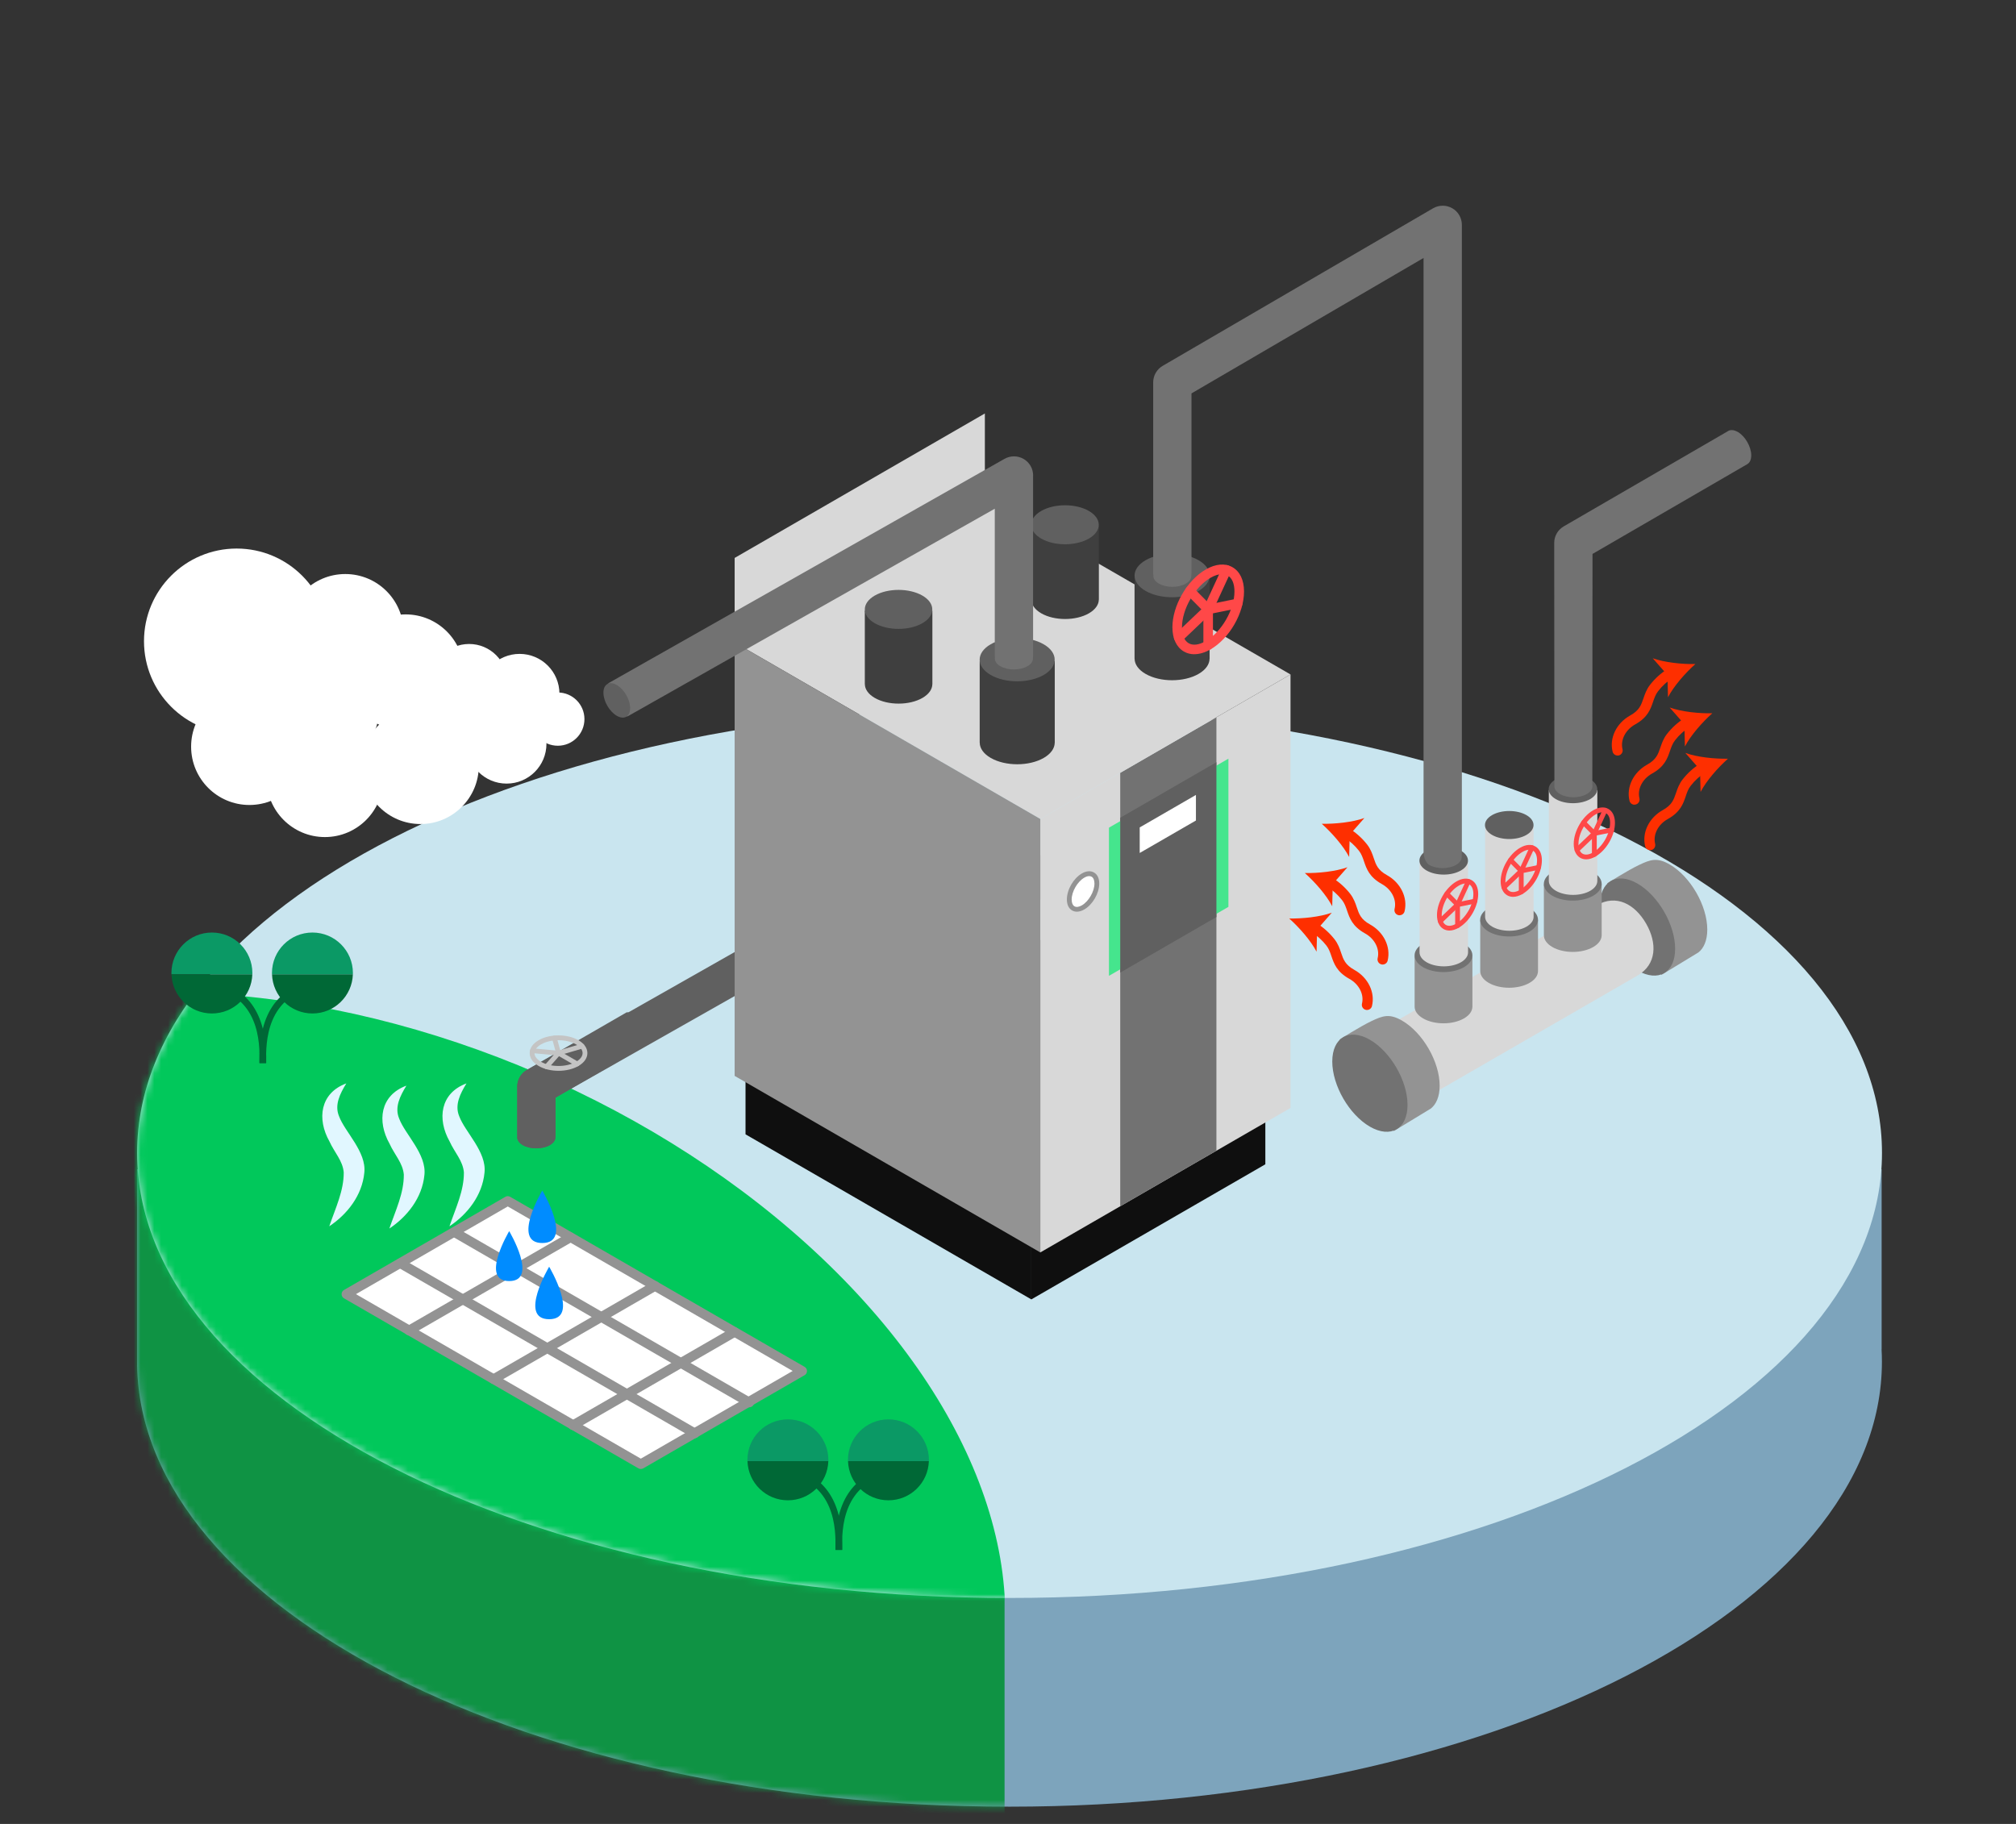 <svg width="294" height="266" viewBox="0 0 294 266" fill="none" xmlns="http://www.w3.org/2000/svg">
<rect x="0" y="0" width="294" height="266" fill="#333333" stroke="none"/>
<path d="M274.406 196.769V170.53H272.695C262.601 139.833 210.269 116.443 147.228 116.443C84.188 116.443 31.856 139.833 21.762 170.53H20V199.168C20.625 234.744 77.343 263.484 147.218 263.484C217.093 263.484 274.447 234.426 274.447 198.573C274.447 197.968 274.426 197.364 274.395 196.759L274.406 196.769Z" fill="#7DA4BC"/>
<mask id="mask0_1530_3526" style="mask-type:alpha" maskUnits="userSpaceOnUse" x="20" y="116" width="255" height="148">
<path d="M274.406 196.769V170.53H272.695C262.601 139.833 210.269 116.443 147.228 116.443C84.188 116.443 31.856 139.833 21.762 170.53H20V199.168C20.625 234.744 77.343 263.484 147.218 263.484C217.093 263.484 274.447 234.426 274.447 198.573C274.447 197.968 274.426 197.364 274.395 196.759L274.406 196.769Z" fill="#7DA4BC"/>
</mask>
<g mask="url(#mask0_1530_3526)">
<rect x="-5.5" y="156" width="152" height="118" fill="#0F9344"/>
</g>
<path d="M147.228 233.046C217.495 233.046 274.457 203.984 274.457 168.135C274.457 132.286 217.495 103.225 147.228 103.225C76.962 103.225 20 132.286 20 168.135C20 203.984 76.962 233.046 147.228 233.046Z" fill="#C9E5EF"/>
<mask id="mask1_1530_3526" style="mask-type:alpha" maskUnits="userSpaceOnUse" x="20" y="103" width="255" height="131">
<path d="M147.228 233.046C217.495 233.046 274.457 203.984 274.457 168.135C274.457 132.286 217.495 103.225 147.228 103.225C76.962 103.225 20 132.286 20 168.135C20 203.984 76.962 233.046 147.228 233.046Z" fill="#C9E5EF"/>
</mask>
<g mask="url(#mask1_1530_3526)">
<ellipse cx="53.914" cy="213.437" rx="97.34" ry="61.937" transform="rotate(23.343 53.914 213.437)" fill="#01C85B"/>
</g>
<path d="M122.813 226.044H121.839V225.717C121.873 223.3 121.955 215.939 114.072 214.904L114.202 213.938C120.001 214.693 122.901 218.663 122.819 225.724V226.037L122.813 226.044Z" fill="#006836"/>
<path d="M122.812 226.045H121.838V225.731C121.75 218.671 124.65 214.701 130.449 213.945L130.579 214.912C122.696 215.94 122.785 223.301 122.812 225.725V226.051V226.045Z" fill="#006836"/>
<path d="M129.564 207C126.303 207 123.662 209.642 123.662 212.903C123.662 212.965 123.669 213.033 123.669 213.094H135.459C135.459 213.033 135.466 212.965 135.466 212.903C135.466 209.642 132.825 207 129.564 207Z" fill="#0B9965"/>
<path d="M120.804 212.903C120.804 209.642 118.163 207 114.902 207C111.641 207 109 209.642 109 212.903C109 212.965 109.007 213.033 109.007 213.094H120.797C120.797 213.033 120.804 212.965 120.804 212.903Z" fill="#0B9965"/>
<path d="M123.67 213.092C123.772 216.265 126.366 218.804 129.565 218.804C132.764 218.804 135.358 216.265 135.46 213.092H123.67Z" fill="#006836"/>
<path d="M109.008 213.092C109.11 216.265 111.703 218.804 114.903 218.804C118.102 218.804 120.696 216.265 120.798 213.092H109.008Z" fill="#006836"/>
<path d="M38.813 155.044H37.839V154.717C37.873 152.3 37.955 144.939 30.072 143.904L30.202 142.938C36.001 143.693 38.901 147.663 38.819 154.724V155.037L38.813 155.044Z" fill="#006836"/>
<path d="M38.812 155.045H37.838V154.731C37.75 147.671 40.65 143.701 46.45 142.945L46.579 143.912C38.696 144.94 38.785 152.301 38.812 154.725V155.051V155.045Z" fill="#006836"/>
<path d="M45.564 136C42.303 136 39.662 138.642 39.662 141.903C39.662 141.965 39.669 142.033 39.669 142.094H51.459C51.459 142.033 51.466 141.965 51.466 141.903C51.466 138.642 48.825 136 45.564 136Z" fill="#0B9965"/>
<path d="M36.804 141.903C36.804 138.642 34.163 136 30.902 136C27.641 136 25 138.642 25 141.903C25 141.965 25.007 142.033 25.007 142.094H36.797C36.797 142.033 36.804 141.965 36.804 141.903Z" fill="#0B9965"/>
<path d="M39.67 142.092C39.772 145.265 42.365 147.804 45.565 147.804C48.764 147.804 51.358 145.265 51.46 142.092H39.67Z" fill="#006836"/>
<path d="M25.008 142.092C25.11 145.265 27.703 147.804 30.903 147.804C34.102 147.804 36.696 145.265 36.798 142.092H25.008Z" fill="#006836"/>
<path d="M116.991 199.942L74.05 175.148L50.513 188.739L93.454 213.539L116.991 199.942Z" fill="white"/>
<path d="M93.454 214.236C93.336 214.236 93.21 214.209 93.105 214.146L50.164 189.346C49.948 189.22 49.815 188.989 49.815 188.738C49.815 188.487 49.948 188.256 50.164 188.13L73.701 174.54C73.918 174.414 74.183 174.414 74.4 174.54L117.341 199.34C117.557 199.465 117.69 199.696 117.69 199.947C117.69 200.199 117.557 200.429 117.341 200.555L93.803 214.146C93.699 214.209 93.573 214.236 93.454 214.236ZM51.91 188.738L93.454 212.728L115.595 199.94L74.051 175.95L51.91 188.738Z" fill="#939393"/>
<path d="M101.325 209.733C101.206 209.733 101.088 209.705 100.976 209.642L58.035 184.842C57.7 184.646 57.588 184.22 57.776 183.885C57.972 183.55 58.398 183.438 58.733 183.626L101.674 208.427C102.009 208.622 102.121 209.048 101.933 209.383C101.8 209.607 101.569 209.733 101.325 209.733Z" fill="#939393"/>
<path d="M109.278 205.236C109.159 205.236 109.04 205.209 108.929 205.146L65.987 180.346C65.652 180.15 65.54 179.724 65.729 179.389C65.924 179.054 66.35 178.942 66.686 179.13L109.627 203.93C109.962 204.126 110.074 204.552 109.885 204.887C109.753 205.111 109.522 205.236 109.278 205.236Z" fill="#939393"/>
<path d="M59.648 194.737C59.404 194.737 59.173 194.612 59.041 194.388C58.845 194.053 58.964 193.627 59.299 193.431L82.837 179.841C83.172 179.645 83.597 179.764 83.793 180.099C83.989 180.434 83.87 180.86 83.535 181.056L59.997 194.647C59.886 194.709 59.767 194.737 59.648 194.737Z" fill="#939393"/>
<path d="M71.984 201.833C71.74 201.833 71.509 201.707 71.377 201.484C71.181 201.149 71.3 200.723 71.635 200.527L95.172 186.936C95.507 186.741 95.933 186.859 96.129 187.195C96.325 187.53 96.206 187.956 95.871 188.151L72.333 201.742C72.222 201.805 72.103 201.833 71.984 201.833Z" fill="#939393"/>
<path d="M83.562 208.554C83.318 208.554 83.087 208.428 82.955 208.205C82.759 207.869 82.878 207.443 83.213 207.248L106.751 193.657C107.086 193.461 107.512 193.58 107.707 193.915C107.903 194.251 107.784 194.677 107.449 194.872L83.911 208.463C83.8 208.526 83.681 208.554 83.562 208.554Z" fill="#939393"/>
<path d="M79.084 173.627C79.084 173.627 74.532 181.281 79.084 181.281C83.637 181.281 79.084 173.627 79.084 173.627Z" fill="#008CFF"/>
<path d="M74.258 179.547C74.258 179.547 69.922 186.831 74.258 186.831C78.594 186.831 74.258 179.547 74.258 179.547Z" fill="#008CFF"/>
<path d="M80.085 184.738C80.085 184.738 75.532 192.393 80.085 192.393C84.637 192.393 80.085 184.738 80.085 184.738Z" fill="#008CFF"/>
<path d="M154.027 128.968C154.746 128.409 155.473 127.85 156.192 127.292L143.358 119.882C142.492 119.386 141.431 119.386 140.565 119.882L76.828 156.042C75.962 156.538 75.432 157.467 75.432 158.459V165.47C75.432 165.54 75.446 165.589 75.453 165.652C75.348 166.134 75.599 166.63 76.235 167C77.324 167.628 79.097 167.628 80.187 167C80.787 166.651 81.046 166.19 80.983 165.736C80.99 165.652 81.011 165.575 81.011 165.47V160.072L141.955 125.525L152.114 131.391C152.652 130.525 153.28 129.715 154.027 128.968Z" fill="#606060"/>
<path d="M150.407 189.502L184.529 169.8V156L150.407 175.709V189.502Z" fill="#0F0F0F"/>
<path d="M142.845 131.932L184.53 155.998L150.407 175.707L108.723 151.633L142.845 131.932Z" fill="#0F0F0F"/>
<path d="M108.722 151.637V165.43L150.406 189.504V175.71L108.722 151.637Z" fill="#0F0F0F"/>
<path d="M151.71 182.653L188.2 161.582V98.363L151.71 119.441V182.653Z" fill="#D8D8D8"/>
<path d="M155.928 131.179C155.928 132.464 156.828 132.981 157.939 132.338C159.049 131.696 159.95 130.138 159.95 128.853C159.95 127.568 159.049 127.051 157.939 127.694C156.828 128.337 155.928 129.894 155.928 131.179Z" fill="white"/>
<path d="M157.045 132.959C156.794 132.959 156.556 132.896 156.347 132.778C155.851 132.491 155.586 131.926 155.586 131.171C155.586 129.754 156.543 128.092 157.771 127.386C158.421 127.009 159.049 126.96 159.545 127.246C160.041 127.533 160.306 128.099 160.306 128.853C160.306 130.271 159.349 131.933 158.121 132.638C157.75 132.855 157.38 132.959 157.045 132.959ZM158.84 127.77C158.63 127.77 158.379 127.847 158.121 128.001C157.129 128.573 156.284 130.033 156.284 131.178C156.284 131.667 156.431 132.024 156.696 132.177C156.961 132.331 157.345 132.282 157.771 132.037C158.763 131.465 159.608 130.005 159.608 128.86C159.608 128.371 159.461 128.015 159.196 127.861C159.091 127.805 158.979 127.77 158.847 127.77H158.84Z" fill="#939393"/>
<path d="M163.366 175.924L177.393 167.822V104.604L163.366 112.705V175.924Z" fill="#727272"/>
<path d="M179.144 110.643L161.723 120.706V142.315L176.882 133.564L179.144 132.258V110.643Z" fill="#45E58D"/>
<path d="M177.393 133.741V111.162L163.366 119.263V141.843L177.393 133.741Z" fill="#606060"/>
<path d="M143.626 72.619L188.201 98.362L151.711 119.44L107.136 93.69L143.626 72.619Z" fill="#D8D8D8"/>
<path d="M150.392 76.711H160.251V87.452H160.244C160.237 88.172 159.755 88.891 158.805 89.443C156.885 90.553 153.764 90.553 151.844 89.443C150.894 88.891 150.413 88.172 150.406 87.452H150.399V76.711H150.392Z" fill="#3F3F3F"/>
<path d="M151.836 78.543C153.756 79.654 156.877 79.654 158.797 78.543C160.717 77.433 160.717 75.631 158.797 74.52C156.877 73.41 153.756 73.41 151.836 74.52C149.915 75.631 149.915 77.433 151.836 78.543Z" fill="#606060"/>
<path d="M126.113 89.051H135.972V99.792H135.965C135.958 100.511 135.477 101.231 134.527 101.783C132.607 102.893 129.486 102.893 127.566 101.783C126.616 101.231 126.134 100.511 126.127 99.792H126.12V89.051H126.113Z" fill="#3F3F3F"/>
<path d="M127.558 90.885C129.478 91.995 132.599 91.995 134.519 90.885C136.439 89.775 136.439 87.973 134.519 86.862C132.599 85.752 129.478 85.752 127.558 86.862C125.638 87.973 125.638 89.775 127.558 90.885Z" fill="#606060"/>
<path d="M107.136 93.689L143.626 72.618V60.299L107.136 81.369V93.689Z" fill="#D8D8D8"/>
<path d="M166.208 124.398L174.406 119.663V115.934L166.208 120.669V124.398Z" fill="white"/>
<path d="M165.448 84.137H176.403V96.072H176.396C176.382 96.875 175.851 97.672 174.797 98.279C172.66 99.515 169.197 99.515 167.061 98.279C166.006 97.672 165.469 96.868 165.462 96.072H165.455V84.137H165.448Z" fill="#3F3F3F"/>
<path d="M167.06 86.176C169.197 87.412 172.66 87.412 174.797 86.176C176.933 84.94 176.933 82.943 174.797 81.706C172.66 80.47 169.197 80.47 167.06 81.706C164.924 82.943 164.924 84.94 167.06 86.176Z" fill="#606060"/>
<path d="M142.865 96.391H153.82V108.326H153.813C153.799 109.129 153.268 109.926 152.214 110.533C150.077 111.769 146.614 111.769 144.478 110.533C143.423 109.926 142.886 109.122 142.879 108.326H142.872V96.391H142.865Z" fill="#3F3F3F"/>
<path d="M144.469 98.434C146.606 99.67 150.069 99.67 152.206 98.434C154.342 97.198 154.342 95.2 152.206 93.964C150.069 92.728 146.606 92.728 144.469 93.964C142.333 95.2 142.333 97.198 144.469 98.434Z" fill="#606060"/>
<path d="M107.136 93.689V156.908L151.711 182.651V119.439L107.136 93.689Z" fill="#939393"/>
<path d="M174.173 95.416C173.622 95.416 173.105 95.283 172.651 95.018C171.576 94.396 170.976 93.139 170.976 91.484C170.976 88.327 173.112 84.626 175.849 83.047C177.281 82.223 178.67 82.105 179.745 82.726C180.821 83.348 181.421 84.605 181.421 86.26C181.421 89.417 179.285 93.118 176.547 94.697C175.724 95.171 174.921 95.409 174.173 95.409V95.416ZM178.216 83.732C177.72 83.732 177.155 83.906 176.547 84.256C174.25 85.582 172.372 88.83 172.372 91.484C172.372 92.622 172.721 93.446 173.35 93.81C173.978 94.173 174.865 94.061 175.849 93.488C178.153 92.161 180.025 88.914 180.025 86.26C180.025 85.122 179.676 84.297 179.047 83.934C178.803 83.795 178.523 83.725 178.216 83.725V83.732Z" fill="#FF4848"/>
<path d="M176.191 94.795C175.807 94.795 175.493 94.48 175.493 94.096V88.872C175.493 88.488 175.807 88.174 176.191 88.174C176.575 88.174 176.889 88.488 176.889 88.872V94.096C176.889 94.48 176.575 94.795 176.191 94.795Z" fill="#FF4848"/>
<path d="M176.191 89.577C175.863 89.577 175.577 89.346 175.507 89.018C175.43 88.641 175.674 88.271 176.051 88.194L180.353 87.321C180.73 87.244 181.1 87.488 181.176 87.865C181.253 88.243 181.009 88.613 180.632 88.69L176.331 89.563C176.282 89.57 176.24 89.577 176.191 89.577Z" fill="#FF4848"/>
<path d="M176.192 89.577C176.094 89.577 175.996 89.556 175.899 89.514C175.549 89.354 175.396 88.935 175.556 88.586L178.217 82.824C178.377 82.475 178.796 82.321 179.145 82.482C179.494 82.642 179.648 83.061 179.487 83.41L176.827 89.172C176.708 89.431 176.457 89.577 176.192 89.577Z" fill="#FF4848"/>
<path d="M176.193 89.577C176.011 89.577 175.83 89.507 175.697 89.367L173.037 86.679C172.764 86.406 172.771 85.959 173.037 85.694C173.309 85.421 173.756 85.428 174.021 85.694L176.681 88.383C176.954 88.655 176.947 89.102 176.681 89.367C176.549 89.5 176.367 89.57 176.193 89.57V89.577Z" fill="#FF4848"/>
<path d="M171.897 93.671C171.715 93.671 171.527 93.601 171.394 93.454C171.129 93.175 171.136 92.735 171.415 92.469L175.716 88.37C175.995 88.104 176.435 88.111 176.701 88.391C176.966 88.67 176.959 89.11 176.68 89.375L172.379 93.475C172.246 93.601 172.071 93.671 171.897 93.671Z" fill="#FF4848"/>
<path d="M247.637 138.941C248.468 138.312 248.978 137.16 248.978 135.574C248.978 132.075 246.52 127.822 243.49 126.069C241.653 125.008 240.676 125.364 239.042 126.139C237.401 126.914 234.371 128.835 234.371 128.835L242.289 142.181L247.63 138.934L247.637 138.941Z" fill="#939393"/>
<path d="M233.315 132.031C233.315 135.53 235.773 139.783 238.803 141.536C241.833 143.282 244.291 141.865 244.291 138.366C244.291 134.867 241.833 130.613 238.803 128.86C235.773 127.114 233.315 128.532 233.315 132.031Z" fill="#727272"/>
<path d="M205.571 160.552C203.526 160.552 201.529 159.491 200.432 157.584C198.799 154.749 199.769 151.124 202.604 149.49L232.865 132.016C235.7 130.382 238.409 131.848 240.05 134.684C241.684 137.519 241.628 140.648 238.793 142.282L208.532 159.756C207.596 160.294 206.577 160.552 205.571 160.552Z" fill="#D8D8D8"/>
<path d="M208.61 161.714C209.441 161.086 209.95 159.933 209.95 158.348C209.95 154.849 207.492 150.596 204.462 148.843C202.626 147.781 201.648 148.137 200.014 148.912C198.374 149.688 195.343 151.608 195.343 151.608L203.261 164.955L208.603 161.707L208.61 161.714Z" fill="#939393"/>
<path d="M194.289 154.807C194.289 158.306 196.747 162.559 199.777 164.312C202.807 166.058 205.265 164.64 205.265 161.141C205.265 157.642 202.807 153.389 199.777 151.636C196.747 149.89 194.289 151.308 194.289 154.807Z" fill="#727272"/>
<path d="M233.55 128.945C233.487 129.518 233.096 130.077 232.342 130.517C230.694 131.467 228.034 131.467 226.386 130.517C225.632 130.084 225.241 129.518 225.178 128.945H225.15V136.411C225.157 137.026 225.569 137.64 226.386 138.115C228.034 139.065 230.694 139.065 232.342 138.115C233.159 137.647 233.564 137.033 233.578 136.411V128.945H233.55Z" fill="#939393"/>
<path d="M226.38 130.634C228.028 131.584 230.695 131.584 232.343 130.634C233.991 129.684 233.991 128.141 232.343 127.191C230.695 126.241 228.028 126.241 226.38 127.191C224.732 128.141 224.732 129.684 226.38 130.634Z" fill="#727272"/>
<path d="M225.848 115.221H232.942V128.483C232.942 129 232.593 129.517 231.909 129.915C230.526 130.711 228.285 130.711 226.902 129.915C226.218 129.517 225.876 129 225.869 128.483V115.221H225.848Z" fill="#D8D8D8"/>
<path d="M226.889 116.543C228.271 117.339 230.513 117.339 231.895 116.543C233.278 115.747 233.278 114.448 231.895 113.652C230.513 112.856 228.271 112.856 226.889 113.652C225.506 114.448 225.506 115.747 226.889 116.543Z" fill="#606060"/>
<path d="M224.266 134.17C224.204 134.743 223.813 135.301 223.059 135.741C221.411 136.691 218.75 136.691 217.103 135.741C216.348 135.308 215.957 134.743 215.895 134.17H215.867V141.636C215.874 142.25 216.286 142.865 217.103 143.34C218.75 144.29 221.411 144.29 223.059 143.34C223.875 142.872 224.28 142.257 224.294 141.636V134.17H224.266Z" fill="#939393"/>
<path d="M217.094 135.864C218.742 136.814 221.409 136.814 223.057 135.864C224.705 134.915 224.705 133.371 223.057 132.421C221.409 131.472 218.742 131.472 217.094 132.421C215.446 133.371 215.446 134.915 217.094 135.864Z" fill="#727272"/>
<path d="M216.557 120.449H223.651V133.712C223.651 134.229 223.302 134.745 222.618 135.143C221.235 135.94 218.994 135.94 217.611 135.143C216.927 134.745 216.585 134.229 216.578 133.712V120.449H216.557Z" fill="#D8D8D8"/>
<path d="M217.596 121.766C218.978 122.562 221.22 122.562 222.602 121.766C223.985 120.97 223.985 119.671 222.602 118.874C221.22 118.078 218.978 118.078 217.596 118.874C216.213 119.671 216.213 120.97 217.596 121.766Z" fill="#606060"/>
<path d="M214.699 139.357C214.636 139.93 214.245 140.489 213.491 140.929C211.843 141.879 209.182 141.879 207.535 140.929C206.781 140.496 206.39 139.93 206.327 139.357H206.299V146.823C206.306 147.438 206.718 148.052 207.535 148.527C209.182 149.477 211.843 149.477 213.491 148.527C214.308 148.059 214.713 147.445 214.726 146.823V139.357H214.699Z" fill="#939393"/>
<path d="M207.528 141.056C209.176 142.006 211.843 142.006 213.491 141.056C215.139 140.106 215.139 138.563 213.491 137.613C211.843 136.663 209.176 136.663 207.528 137.613C205.881 138.563 205.881 140.106 207.528 141.056Z" fill="#727272"/>
<path d="M206.996 125.641H214.09V138.903C214.09 139.42 213.741 139.937 213.057 140.335C211.674 141.131 209.433 141.131 208.05 140.335C207.366 139.937 207.024 139.42 207.017 138.903V125.641H206.996Z" fill="#D8D8D8"/>
<path d="M208.037 126.953C209.419 127.75 211.661 127.75 213.043 126.953C214.426 126.157 214.426 124.858 213.043 124.062C211.661 123.266 209.419 123.266 208.037 124.062C206.654 124.858 206.654 126.157 208.037 126.953Z" fill="#606060"/>
<path d="M211.374 135.711C211.06 135.711 210.767 135.634 210.509 135.487C209.894 135.131 209.559 134.412 209.559 133.462C209.559 131.625 210.802 129.474 212.394 128.552C213.218 128.077 214.007 128.007 214.621 128.364C215.236 128.72 215.571 129.439 215.571 130.389C215.571 132.226 214.328 134.377 212.736 135.299C212.261 135.571 211.8 135.711 211.374 135.711ZM213.748 128.845C213.448 128.845 213.099 128.95 212.736 129.167C211.367 129.956 210.25 131.89 210.25 133.469C210.25 134.16 210.467 134.663 210.851 134.887C211.242 135.11 211.786 135.047 212.38 134.698C213.748 133.909 214.866 131.974 214.866 130.396C214.866 129.704 214.649 129.202 214.265 128.978C214.112 128.894 213.937 128.845 213.748 128.845Z" fill="#FF4848"/>
<path d="M212.561 135.349C212.366 135.349 212.212 135.196 212.212 135V131.927C212.212 131.732 212.366 131.578 212.561 131.578C212.757 131.578 212.91 131.732 212.91 131.927V135C212.91 135.196 212.757 135.349 212.561 135.349Z" fill="#FF4848"/>
<path d="M212.562 132.284C212.401 132.284 212.255 132.172 212.22 132.004C212.185 131.816 212.304 131.634 212.492 131.592L215.02 131.082C215.208 131.047 215.397 131.166 215.432 131.355C215.467 131.543 215.348 131.725 215.16 131.767L212.632 132.277C212.632 132.277 212.583 132.277 212.562 132.277V132.284Z" fill="#FF4848"/>
<path d="M212.562 132.282C212.513 132.282 212.464 132.275 212.415 132.247C212.241 132.163 212.164 131.961 212.248 131.786L213.812 128.399C213.896 128.224 214.098 128.147 214.273 128.231C214.447 128.315 214.524 128.518 214.44 128.692L212.876 132.079C212.82 132.205 212.688 132.282 212.562 132.282Z" fill="#FF4848"/>
<path d="M212.562 132.285C212.472 132.285 212.381 132.25 212.311 132.18L210.747 130.602C210.614 130.462 210.614 130.246 210.747 130.106C210.887 129.966 211.103 129.973 211.243 130.106L212.807 131.684C212.939 131.824 212.939 132.041 212.807 132.18C212.737 132.25 212.653 132.278 212.562 132.278V132.285Z" fill="#FF4848"/>
<path d="M210.035 134.685C209.944 134.685 209.853 134.65 209.783 134.573C209.651 134.433 209.658 134.21 209.797 134.077L212.325 131.668C212.465 131.535 212.688 131.542 212.821 131.682C212.953 131.821 212.946 132.045 212.807 132.177L210.279 134.587C210.209 134.65 210.125 134.685 210.042 134.685H210.035Z" fill="#FF4848"/>
<path d="M220.662 130.795C220.348 130.795 220.055 130.718 219.796 130.571C219.182 130.215 218.847 129.496 218.847 128.546C218.847 126.709 220.09 124.558 221.681 123.636C222.505 123.161 223.294 123.091 223.909 123.448C224.523 123.804 224.858 124.523 224.858 125.473C224.858 127.31 223.616 129.461 222.024 130.383C221.549 130.655 221.088 130.795 220.662 130.795ZM223.036 123.922C222.736 123.922 222.387 124.027 222.024 124.244C220.655 125.033 219.538 126.967 219.538 128.546C219.538 129.237 219.754 129.74 220.138 129.964C220.529 130.187 221.074 130.124 221.668 129.775C223.036 128.986 224.153 127.051 224.153 125.473C224.153 124.782 223.937 124.279 223.553 124.055C223.399 123.971 223.225 123.922 223.036 123.922Z" fill="#FF4848"/>
<path d="M221.849 130.432C221.653 130.432 221.5 130.279 221.5 130.083V127.017C221.5 126.822 221.653 126.668 221.849 126.668C222.044 126.668 222.198 126.822 222.198 127.017V130.083C222.198 130.279 222.044 130.432 221.849 130.432Z" fill="#FF4848"/>
<path d="M221.848 127.362C221.687 127.362 221.541 127.25 221.506 127.082C221.471 126.894 221.589 126.705 221.778 126.67L224.306 126.16C224.494 126.125 224.676 126.244 224.717 126.433C224.752 126.621 224.634 126.81 224.445 126.845L221.918 127.355C221.918 127.355 221.869 127.355 221.848 127.355V127.362Z" fill="#FF4848"/>
<path d="M221.848 127.36C221.799 127.36 221.75 127.353 221.701 127.325C221.527 127.241 221.45 127.039 221.534 126.864L223.098 123.477C223.181 123.302 223.384 123.226 223.558 123.309C223.733 123.393 223.81 123.596 223.726 123.77L222.162 127.158C222.106 127.283 221.973 127.36 221.848 127.36Z" fill="#FF4848"/>
<path d="M221.85 127.359C221.76 127.359 221.669 127.324 221.599 127.254L220.035 125.675C219.902 125.536 219.902 125.319 220.035 125.18C220.175 125.047 220.391 125.047 220.531 125.18L222.095 126.758C222.228 126.898 222.228 127.114 222.095 127.254C222.025 127.324 221.941 127.352 221.85 127.352V127.359Z" fill="#FF4848"/>
<path d="M219.32 129.769C219.229 129.769 219.139 129.734 219.069 129.657C218.936 129.517 218.943 129.294 219.083 129.161L221.61 126.752C221.75 126.619 221.974 126.626 222.106 126.766C222.239 126.905 222.232 127.129 222.092 127.261L219.565 129.671C219.495 129.734 219.411 129.769 219.327 129.769H219.32Z" fill="#FF4848"/>
<path d="M231.318 125.328C231.004 125.328 230.71 125.251 230.452 125.104C229.838 124.748 229.502 124.029 229.502 123.079C229.502 121.242 230.745 119.091 232.337 118.169C233.161 117.694 233.95 117.625 234.565 117.981C235.179 118.337 235.514 119.056 235.514 120.006C235.514 121.843 234.271 123.994 232.679 124.916C232.205 125.188 231.744 125.328 231.318 125.328ZM233.692 118.463C233.392 118.463 233.042 118.567 232.679 118.784C231.311 119.573 230.194 121.508 230.194 123.086C230.194 123.777 230.41 124.28 230.794 124.504C231.185 124.727 231.73 124.664 232.323 124.315C233.692 123.526 234.809 121.591 234.809 120.013C234.809 119.322 234.593 118.819 234.209 118.595C234.055 118.512 233.88 118.463 233.692 118.463Z" fill="#FF4848"/>
<path d="M232.506 124.965C232.31 124.965 232.157 124.811 232.157 124.615V121.543C232.157 121.347 232.31 121.193 232.506 121.193C232.701 121.193 232.855 121.347 232.855 121.543V124.615C232.855 124.811 232.701 124.965 232.506 124.965Z" fill="#FF4848"/>
<path d="M232.505 121.901C232.344 121.901 232.198 121.789 232.163 121.621C232.128 121.433 232.247 121.244 232.435 121.209L234.963 120.699C235.151 120.665 235.333 120.783 235.375 120.972C235.41 121.16 235.291 121.349 235.102 121.384L232.575 121.894C232.575 121.894 232.526 121.894 232.505 121.894V121.901Z" fill="#FF4848"/>
<path d="M232.505 121.899C232.456 121.899 232.407 121.892 232.358 121.864C232.184 121.78 232.107 121.578 232.191 121.403L233.755 118.016C233.839 117.842 234.041 117.765 234.216 117.848C234.39 117.932 234.467 118.135 234.383 118.309L232.819 121.697C232.763 121.822 232.631 121.899 232.505 121.899Z" fill="#FF4848"/>
<path d="M232.507 121.9C232.416 121.9 232.325 121.865 232.255 121.795L230.691 120.216C230.559 120.077 230.559 119.86 230.691 119.721C230.831 119.588 231.047 119.588 231.187 119.721L232.751 121.299C232.884 121.439 232.884 121.655 232.751 121.795C232.681 121.865 232.597 121.893 232.507 121.893V121.9Z" fill="#FF4848"/>
<path d="M229.977 124.304C229.887 124.304 229.796 124.269 229.726 124.192C229.593 124.052 229.6 123.829 229.74 123.696L232.268 121.287C232.407 121.154 232.631 121.161 232.763 121.301C232.896 121.44 232.889 121.664 232.749 121.797L230.222 124.206C230.152 124.269 230.068 124.304 229.984 124.304H229.977Z" fill="#FF4848"/>
<path d="M150.665 69.343C150.665 68.344 150.134 67.422 149.268 66.927C148.403 66.431 147.341 66.431 146.475 66.927L88.795 99.598C88.522 99.751 88.578 100.666 88.697 100.945C89.213 102.14 89.981 103.18 90.743 104.228C90.847 104.375 91.399 104.549 91.581 104.444L145.072 74.19V95.652C145.072 95.735 145.072 95.819 145.086 95.889C145.023 96.343 145.282 96.811 145.882 97.16C146.971 97.789 148.745 97.789 149.834 97.16C150.42 96.825 150.679 96.378 150.637 95.931C150.651 95.84 150.658 95.749 150.658 95.645V69.343H150.665Z" fill="#727272"/>
<path d="M91.896 103.266C91.896 104.509 91.023 105.012 89.948 104.39C88.873 103.768 88 102.26 88 101.024C88 99.781 88.873 99.278 89.948 99.899C91.023 100.521 91.896 102.029 91.896 103.266Z" fill="#606060"/>
<path d="M213.188 32.788C213.188 31.79 212.657 30.868 211.791 30.372C210.926 29.876 209.864 29.876 208.998 30.372L169.569 53.349C168.704 53.845 168.173 54.774 168.173 55.766V83.639C168.173 83.736 168.194 83.813 168.201 83.897C168.159 84.337 168.424 84.784 169.004 85.112C170.093 85.741 171.853 85.741 172.935 85.112C173.528 84.77 173.787 84.316 173.731 83.869C173.738 83.792 173.759 83.722 173.759 83.632V57.372L207.602 37.621V124.62C207.602 124.69 207.616 124.048 207.623 124.118C207.539 124.586 207.797 125.766 208.412 126.129C209.501 126.765 211.268 126.765 212.357 126.129C212.943 125.787 213.202 125.333 213.16 124.886C213.167 124.802 213.188 124.027 213.188 123.929V32.788Z" fill="#727272"/>
<path d="M253.413 62.989C252.819 62.647 252.288 62.647 251.925 62.919L228.053 76.761C227.187 77.257 226.656 78.185 226.656 79.177C226.656 79.177 226.677 114.432 226.684 114.516C226.621 114.977 226.88 115.445 227.48 115.794C228.569 116.43 230.336 116.43 231.425 115.794C232.04 115.438 232.291 114.956 232.214 114.488C232.221 114.411 232.242 80.784 232.242 80.784L254.795 67.703C255.165 67.5 255.389 67.053 255.389 66.411C255.389 65.147 254.502 63.61 253.406 62.975L253.413 62.989Z" fill="#727272"/>
<path d="M91.408 147.627L76.829 156.043C75.963 156.539 75.432 157.467 75.432 158.459V165.471C75.432 165.541 75.446 165.59 75.453 165.653C75.349 166.134 75.6 166.63 76.235 167.001C77.324 167.629 79.098 167.629 80.187 167.001C80.788 166.651 81.046 166.19 80.983 165.736C80.99 165.653 81.011 165.576 81.011 165.471V160.072L95.367 151.789C94.99 149.666 93.726 147.809 91.408 147.627Z" fill="#606060"/>
<path d="M81.451 156.167C80.403 156.167 79.363 155.93 78.553 155.462C77.708 154.973 77.248 154.31 77.248 153.583C77.248 152.857 77.708 152.193 78.553 151.705C80.18 150.762 82.729 150.769 84.356 151.705C85.2 152.193 85.661 152.857 85.661 153.583C85.661 154.31 85.2 154.973 84.356 155.462C83.546 155.93 82.498 156.167 81.458 156.167H81.451ZM81.451 151.705C80.529 151.705 79.601 151.907 78.902 152.312C78.288 152.668 77.946 153.122 77.946 153.583C77.946 154.044 78.288 154.498 78.902 154.854C80.306 155.664 82.596 155.664 84.006 154.854C84.621 154.498 84.963 154.044 84.963 153.583C84.963 153.122 84.621 152.668 84.006 152.312C83.301 151.907 82.379 151.705 81.458 151.705H81.451Z" fill="#C4C4C4"/>
<path d="M84.172 155.509C84.116 155.509 84.053 155.495 83.998 155.46L81.274 153.889C81.107 153.791 81.051 153.582 81.149 153.414C81.246 153.246 81.456 153.191 81.624 153.288L84.347 154.86C84.514 154.958 84.57 155.167 84.472 155.335C84.409 155.446 84.291 155.509 84.172 155.509Z" fill="#C4C4C4"/>
<path d="M81.451 153.931C81.297 153.931 81.157 153.833 81.116 153.679C81.06 153.491 81.165 153.302 81.353 153.246L84.788 152.234C84.977 152.178 85.165 152.283 85.221 152.471C85.277 152.66 85.172 152.848 84.984 152.904L81.549 153.917C81.549 153.917 81.486 153.931 81.451 153.931Z" fill="#C4C4C4"/>
<path d="M81.451 153.93C81.297 153.93 81.158 153.825 81.116 153.671L80.515 151.471C80.466 151.283 80.571 151.094 80.76 151.045C80.941 150.996 81.137 151.101 81.186 151.29L81.786 153.49C81.835 153.678 81.73 153.867 81.542 153.916C81.514 153.923 81.479 153.93 81.451 153.93Z" fill="#C4C4C4"/>
<path d="M81.451 153.932C81.451 153.932 81.43 153.932 81.416 153.932L77.611 153.583C77.416 153.562 77.276 153.394 77.297 153.206C77.318 153.017 77.493 152.878 77.674 152.892L81.479 153.241C81.675 153.262 81.815 153.429 81.794 153.618C81.78 153.799 81.626 153.932 81.445 153.932H81.451Z" fill="#C4C4C4"/>
<path d="M79.696 155.913C79.613 155.913 79.529 155.885 79.466 155.829C79.319 155.703 79.305 155.48 79.438 155.333L81.191 153.35C81.316 153.203 81.54 153.189 81.686 153.322C81.833 153.448 81.847 153.671 81.714 153.818L79.962 155.801C79.892 155.878 79.794 155.92 79.696 155.92V155.913Z" fill="#C4C4C4"/>
<path d="M34.511 107.028C41.973 107.028 48.022 100.978 48.022 93.514C48.022 86.05 41.973 80 34.511 80C27.049 80 21 86.05 21 93.514C21 100.978 27.049 107.028 34.511 107.028Z" fill="white"/>
<path d="M36.376 117.398C41.072 117.398 44.88 113.589 44.88 108.891C44.88 104.193 41.072 100.385 36.376 100.385C31.679 100.385 27.871 104.193 27.871 108.891C27.871 113.589 31.679 117.398 36.376 117.398Z" fill="white"/>
<path d="M50.355 100.73C55.051 100.73 58.859 96.921 58.859 92.223C58.859 87.525 55.051 83.717 50.355 83.717C45.658 83.717 41.85 87.525 41.85 92.223C41.85 96.921 45.658 100.73 50.355 100.73Z" fill="white"/>
<path d="M47.38 122.077C52.077 122.077 55.884 118.269 55.884 113.571C55.884 108.873 52.077 105.064 47.38 105.064C42.683 105.064 38.876 108.873 38.876 113.571C38.876 118.269 42.683 122.077 47.38 122.077Z" fill="white"/>
<path d="M61.324 120.177C66.021 120.177 69.828 116.369 69.828 111.671C69.828 106.973 66.021 103.164 61.324 103.164C56.627 103.164 52.819 106.973 52.819 111.671C52.819 116.369 56.627 120.177 61.324 120.177Z" fill="white"/>
<path d="M59.151 106.616C63.847 106.616 67.655 102.808 67.655 98.11C67.655 93.412 63.847 89.603 59.151 89.603C54.454 89.603 50.646 93.412 50.646 98.11C50.646 102.808 54.454 106.616 59.151 106.616Z" fill="white"/>
<path d="M73.882 114.28C77.091 114.28 79.692 111.678 79.692 108.469C79.692 105.26 77.091 102.658 73.882 102.658C70.674 102.658 68.073 105.26 68.073 108.469C68.073 111.678 70.674 114.28 73.882 114.28Z" fill="white"/>
<path d="M68.416 105.064C71.493 105.064 73.988 102.569 73.988 99.491C73.988 96.413 71.493 93.918 68.416 93.918C65.339 93.918 62.844 96.413 62.844 99.491C62.844 102.569 65.339 105.064 68.416 105.064Z" fill="white"/>
<path d="M75.776 106.985C78.984 106.985 81.585 104.383 81.585 101.174C81.585 97.965 78.984 95.363 75.776 95.363C72.568 95.363 69.967 97.965 69.967 101.174C69.967 104.383 72.568 106.985 75.776 106.985Z" fill="white"/>
<path d="M81.349 108.758C83.493 108.758 85.231 107.02 85.231 104.875C85.231 102.731 83.493 100.992 81.349 100.992C79.204 100.992 77.466 102.731 77.466 104.875C77.466 107.02 79.204 108.758 81.349 108.758Z" fill="white"/>
<path d="M48.718 110.449C52.304 110.449 55.212 107.541 55.212 103.954C55.212 100.367 52.304 97.459 48.718 97.459C45.132 97.459 42.225 100.367 42.225 103.954C42.225 107.541 45.132 110.449 48.718 110.449Z" fill="white"/>
<path d="M68.04 112.121C71.248 112.121 73.849 109.52 73.849 106.311C73.849 103.102 71.248 100.5 68.04 100.5C64.831 100.5 62.23 103.102 62.23 106.311C62.23 109.52 64.831 112.121 68.04 112.121Z" fill="white"/>
<path d="M68.03 158C67.095 159.529 66.285 161.15 66.969 162.791C67.807 165.082 70.998 167.98 70.656 171.032C70.335 174.349 68.163 177.094 65.545 178.84C66.473 176.13 67.674 173.665 67.653 170.976C67.507 169.279 66.306 168.092 65.573 166.472C63.722 163.196 64.197 159.411 68.037 158H68.03Z" fill="#E1F7FF"/>
<path d="M59.268 158.328C58.332 159.858 57.522 161.478 58.206 163.119C59.044 165.41 62.235 168.308 61.893 171.36C61.572 174.678 59.4 177.422 56.782 179.168C57.711 176.459 58.912 173.993 58.891 171.304C58.744 169.607 57.543 168.42 56.81 166.8C54.96 163.524 55.434 159.739 59.275 158.328H59.268Z" fill="#E1F7FF"/>
<path d="M50.504 158C49.568 159.529 48.758 161.15 49.443 162.791C50.281 165.082 53.471 167.98 53.129 171.032C52.808 174.349 50.637 177.094 48.018 178.84C48.947 176.13 50.148 173.665 50.127 170.976C49.98 169.279 48.779 168.092 48.046 166.472C46.196 163.196 46.671 159.411 50.511 158H50.504Z" fill="#E1F7FF"/>
<path d="M240.643 123.987C240.307 123.987 240.001 123.756 239.919 123.42C239.427 121.42 240.486 119.256 242.486 118.144C243.821 117.405 244.082 116.629 244.418 115.651C244.627 115.039 244.858 114.345 245.38 113.674C246.112 112.741 246.977 111.957 247.962 111.353C248.313 111.136 248.775 111.241 248.991 111.592C249.208 111.942 249.103 112.405 248.753 112.621C247.917 113.136 247.178 113.801 246.559 114.599C246.194 115.069 246.015 115.584 245.836 116.129C245.47 117.211 245.06 118.427 243.217 119.45C241.807 120.233 241.046 121.718 241.374 123.062C241.471 123.465 241.225 123.868 240.829 123.965C240.77 123.98 240.71 123.987 240.65 123.987H240.643Z" fill="#FE2F00"/>
<path d="M251.993 110.65C250.545 111.941 248.859 113.844 248.001 115.493L247.919 112.247L245.778 109.807C247.531 110.434 250.053 110.687 252 110.65H251.993Z" fill="#FE2F00"/>
<path d="M238.361 117.36C238.025 117.36 237.719 117.128 237.637 116.793C237.144 114.793 238.204 112.628 240.203 111.516C241.539 110.778 241.8 110.002 242.136 109.024C242.345 108.412 242.576 107.718 243.098 107.046C243.829 106.114 244.695 105.33 245.68 104.718C246.03 104.502 246.493 104.606 246.709 104.957C246.926 105.307 246.821 105.77 246.471 105.987C245.635 106.502 244.896 107.166 244.277 107.964C243.911 108.434 243.732 108.949 243.546 109.494C243.18 110.569 242.77 111.793 240.927 112.815C239.517 113.599 238.756 115.084 239.084 116.427C239.181 116.83 238.935 117.233 238.54 117.33C238.48 117.345 238.42 117.352 238.361 117.352V117.36Z" fill="#FE2F00"/>
<path d="M249.709 104.025C248.261 105.316 246.575 107.219 245.717 108.868L245.635 105.622L243.494 103.182C245.247 103.809 247.769 104.062 249.716 104.025H249.709Z" fill="#FE2F00"/>
<path d="M235.894 110.186C235.558 110.186 235.252 109.955 235.17 109.619C234.678 107.619 235.737 105.455 237.737 104.343C239.072 103.604 239.333 102.828 239.669 101.85C239.878 101.239 240.109 100.544 240.631 99.873C241.363 98.94 242.228 98.156 243.213 97.552C243.564 97.335 244.026 97.44 244.242 97.791C244.459 98.141 244.354 98.597 244.004 98.821C243.168 99.335 242.429 100 241.81 100.798C241.445 101.268 241.266 101.783 241.079 102.328C240.713 103.403 240.303 104.627 238.46 105.649C237.05 106.433 236.289 107.918 236.617 109.268C236.714 109.671 236.468 110.074 236.073 110.171C236.013 110.186 235.953 110.194 235.894 110.194V110.186Z" fill="#FE2F00"/>
<path d="M247.241 96.843C245.793 98.134 244.107 100.037 243.249 101.687L243.167 98.44L241.026 96C242.779 96.627 245.301 96.881 247.248 96.843H247.241Z" fill="#FE2F00"/>
<path d="M199.346 147.292C199.287 147.292 199.227 147.292 199.167 147.269C198.764 147.172 198.526 146.769 198.623 146.366C198.951 145.023 198.197 143.538 196.78 142.754C194.937 141.732 194.527 140.508 194.161 139.433C193.974 138.889 193.803 138.374 193.437 137.904C192.818 137.113 192.079 136.448 191.244 135.926C190.893 135.71 190.789 135.247 191.005 134.896C191.221 134.545 191.684 134.441 192.035 134.657C193.02 135.269 193.885 136.053 194.616 136.978C195.138 137.65 195.377 138.344 195.579 138.956C195.907 139.933 196.175 140.71 197.511 141.448C199.51 142.56 200.57 144.725 200.077 146.725C199.995 147.068 199.69 147.292 199.354 147.292H199.346Z" fill="#FE2F00"/>
<path d="M188 133.951C189.94 133.988 192.469 133.734 194.222 133.107L192.081 135.548L191.999 138.794C191.141 137.145 189.455 135.249 188.007 133.951H188Z" fill="#FE2F00"/>
<path d="M201.632 140.665C201.573 140.665 201.513 140.665 201.453 140.642C201.051 140.545 200.812 140.142 200.909 139.739C201.237 138.396 200.483 136.911 199.066 136.127C197.223 135.105 196.813 133.881 196.447 132.807C196.261 132.262 196.089 131.747 195.723 131.277C195.104 130.486 194.366 129.822 193.53 129.299C193.179 129.083 193.075 128.62 193.291 128.269C193.508 127.919 193.97 127.814 194.321 128.03C195.306 128.642 196.171 129.419 196.902 130.351C197.424 131.023 197.663 131.717 197.865 132.329C198.193 133.307 198.454 134.083 199.797 134.821C201.797 135.933 202.856 138.098 202.364 140.098C202.282 140.441 201.976 140.665 201.64 140.665H201.632Z" fill="#FE2F00"/>
<path d="M190.282 127.322C192.222 127.359 194.751 127.105 196.504 126.479L194.363 128.919L194.281 132.165C193.423 130.516 191.737 128.62 190.289 127.322H190.282Z" fill="#FE2F00"/>
<path d="M204.1 133.482C204.041 133.482 203.981 133.482 203.921 133.46C203.518 133.363 203.28 132.96 203.377 132.557C203.705 131.214 202.951 129.728 201.534 128.937C199.691 127.915 199.28 126.691 198.915 125.616C198.728 125.072 198.557 124.557 198.191 124.087C197.572 123.296 196.833 122.631 195.998 122.109C195.647 121.893 195.543 121.43 195.759 121.079C195.975 120.728 196.438 120.617 196.789 120.84C197.773 121.452 198.639 122.236 199.37 123.161C199.892 123.833 200.131 124.527 200.332 125.139C200.661 126.117 200.922 126.893 202.265 127.631C204.264 128.743 205.324 130.915 204.831 132.908C204.749 133.251 204.443 133.475 204.108 133.475L204.1 133.482Z" fill="#FE2F00"/>
<path d="M192.752 120.14C194.692 120.177 197.222 119.924 198.975 119.297L196.834 121.737L196.752 124.983C195.894 123.334 194.207 121.439 192.76 120.14H192.752Z" fill="#FE2F00"/>
</svg>
